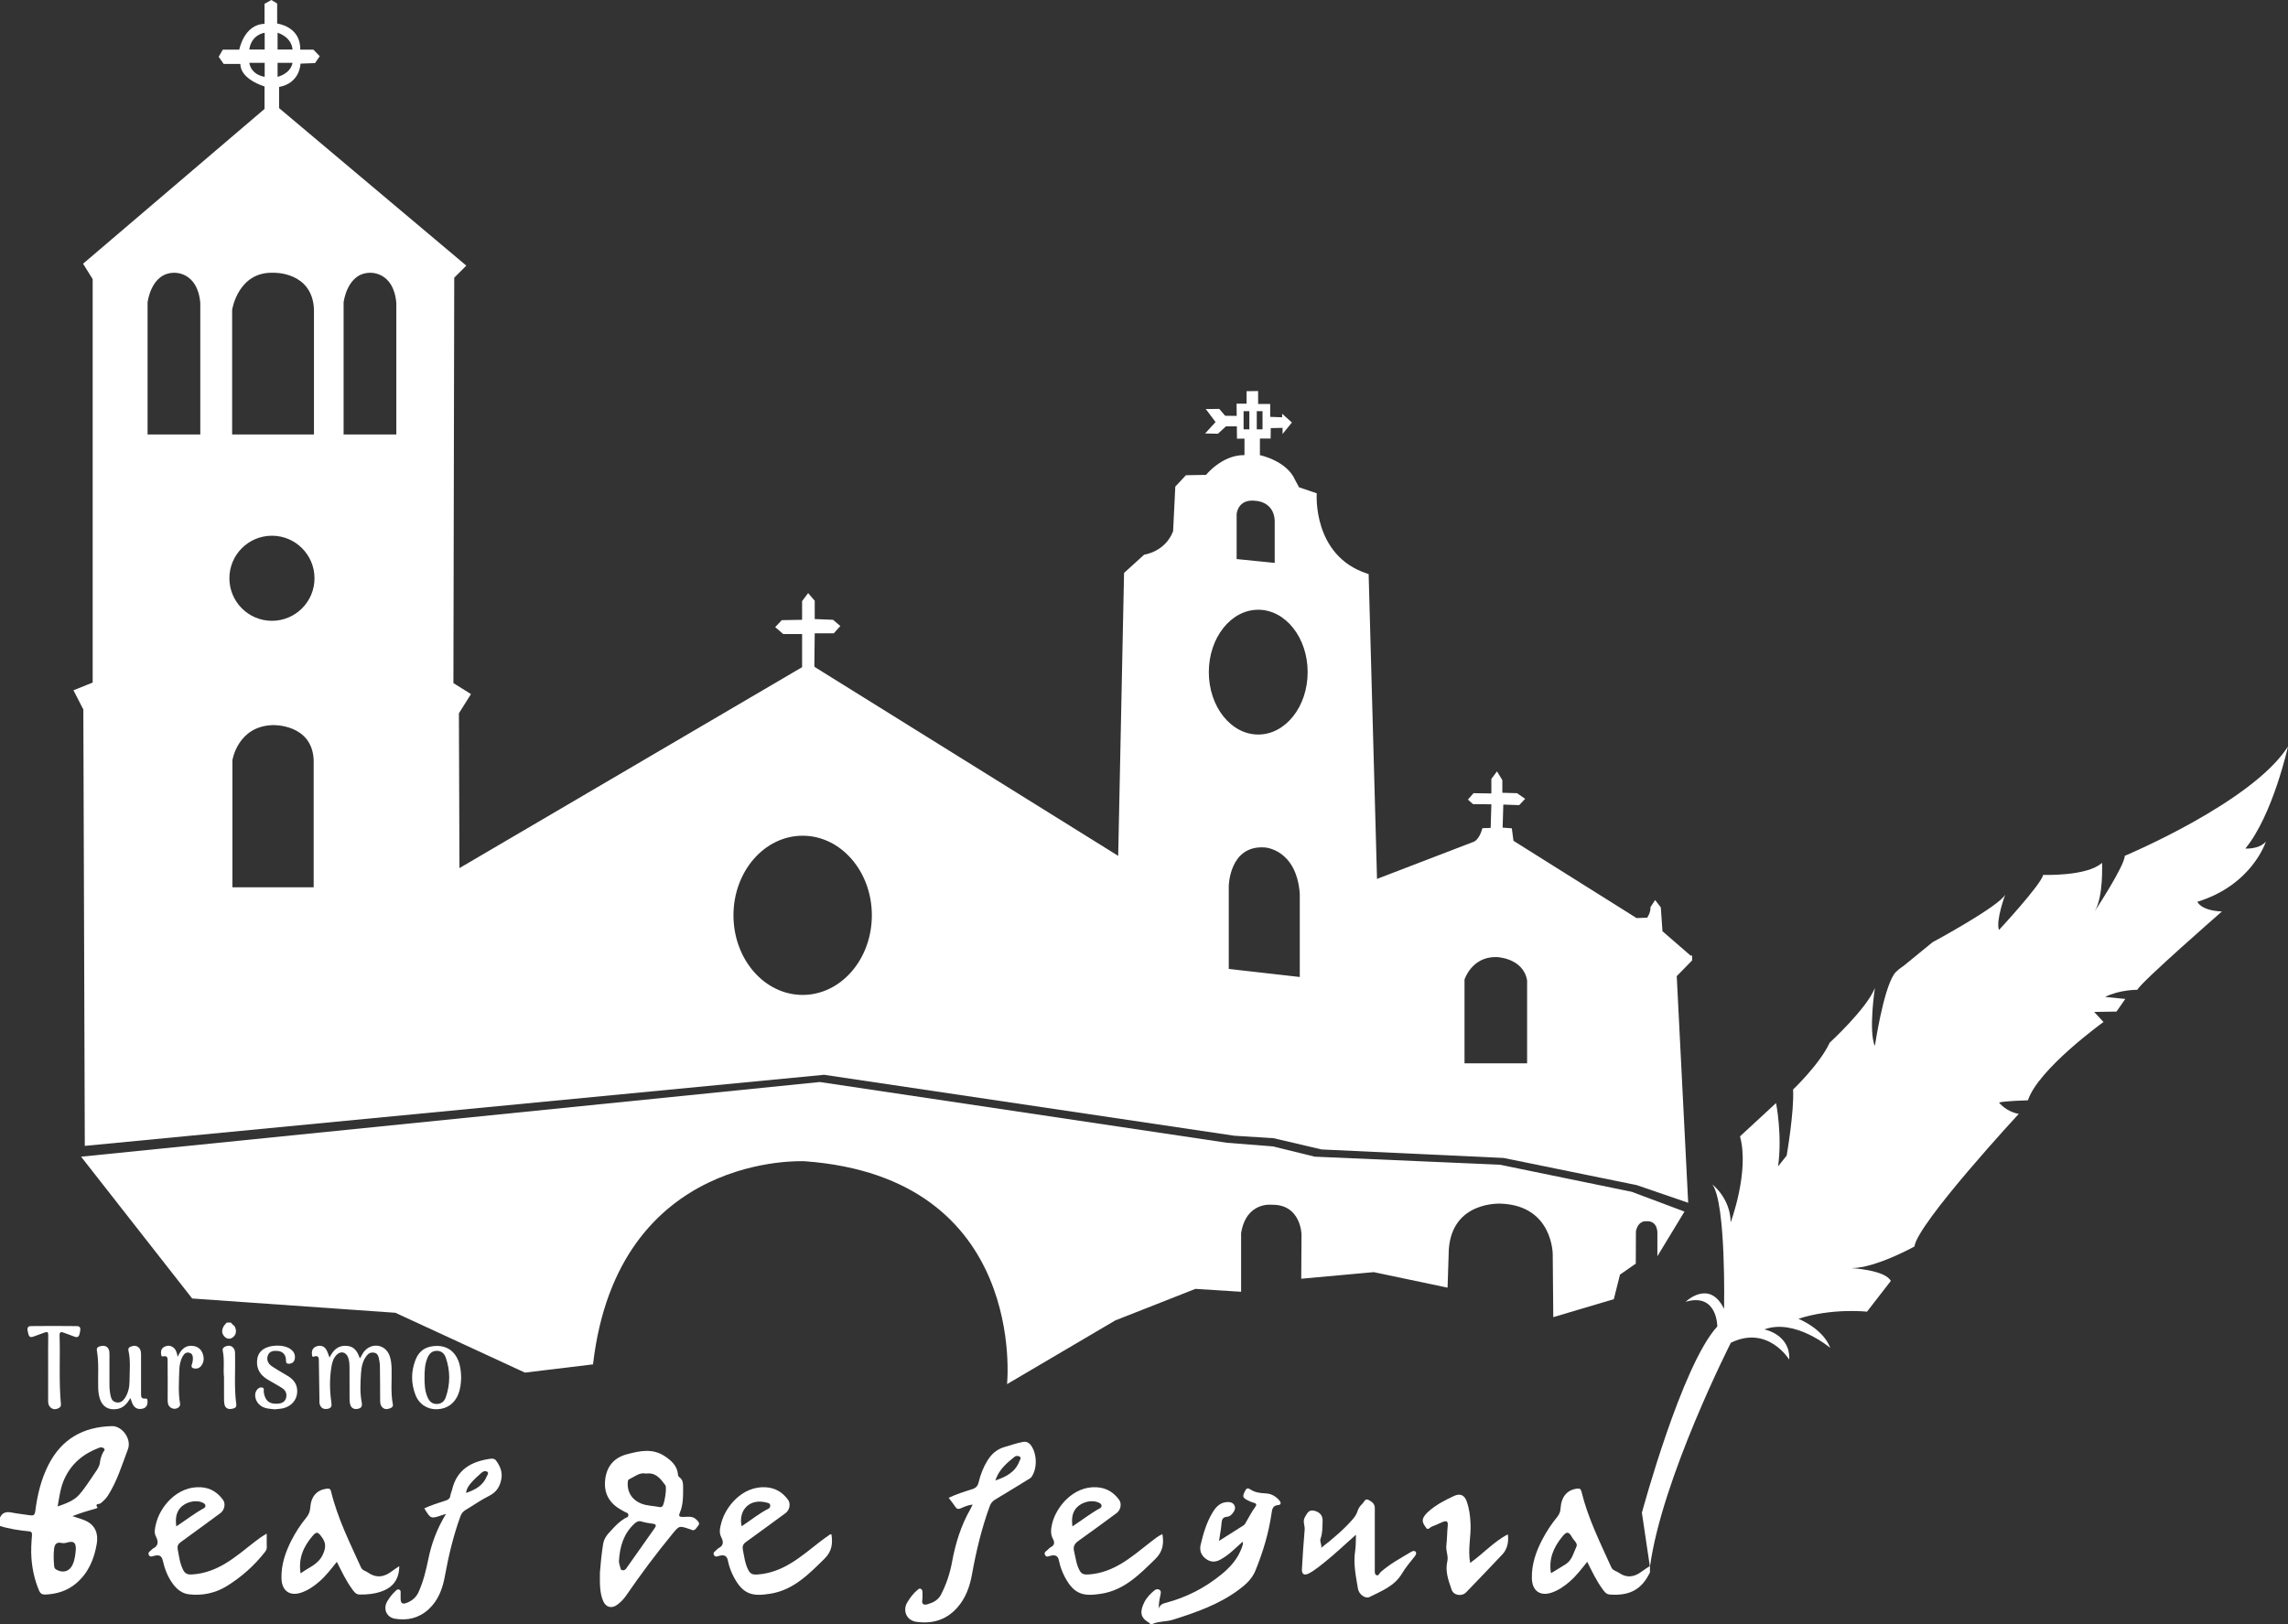 <?xml version="1.0" encoding="utf-8"?>
<!-- Generator: Adobe Illustrator 17.0.0, SVG Export Plug-In . SVG Version: 6.00 Build 0)  -->
<!DOCTYPE svg PUBLIC "-//W3C//DTD SVG 1.1//EN" "http://www.w3.org/Graphics/SVG/1.1/DTD/svg11.dtd">
<svg version="1.1" id="Capa_1" xmlns="http://www.w3.org/2000/svg" xmlns:xlink="http://www.w3.org/1999/xlink" x="0px" y="0px"
	 width="500px" height="355px" viewBox="0 0 500 355" enable-background="new 0 0 500 355" xml:space="preserve">
<rect x="0" y="0" width="500" height="355" fill="#333333" stroke="none"/>
<g>
	<g>
		<g>
			<path fill="#FFFFFF" d="M17.719,252.845l161.436-16.321l88.958,13.28l10.08,0.801l9.12,2.24l40.479,1.759l28.799,5.921
				l11.52,4.32l-5.92,9.759v-4.8c0,0,0.29-3.03-2.47-2.85c0,0-1.71-0.21-2.22,2.19l-0.03,7.08l-3.45,2.4l-1.35,5.37l-13.23,3.93
				l-0.12-13.71c0,0,0.06-10.65-11.28-11.1c0,0-10.68-0.69-11.43,9.99l-0.27,8.37l-16.14-3.39l-15.84,1.44l0.06-9.66
				c0,0-0.09-6.63-6.51-6.51c0,0-5.58-0.72-6.69,6.21v12.81l-9.99-0.63l-17.52,6.9l-23.639,13.92c0,0,4.68-45.119-44.159-48.719
				c0,0-40.919-2.28-46.319,44.399l-14.88,1.8l-28.319-13.08l-44.399-3.12L17.719,252.845z"/>
		</g>
		<path fill="#FFFFFF" d="M369.78,209.945v-1.08l-0.319,0.04l-6.159-5.34l-0.36-5.2l-1.241-1.62l-1.018,1.54
			c0.079,1.2-0.72,2.319-0.72,2.319l-2.321,0.081l-26.9-16.89l-0.36-2.73l-2.01-0.15l0.15-5.04l3.48,0.12l1.29-1.38l-1.77-1.23
			l-3.21-0.09v-2.76l-1.17-1.92l-1.23,1.65v3.18l-3.9-0.06l-1.23,1.41l1.14,0.99l3.99,0.03l-0.15,5.16l-1.8,0.06
			c-0.75,2.73-1.999,3.009-1.999,3.009l-21.039,8.08l-1.832-66.649l-0.33-0.09c-12.03-3.93-11.01-17.55-11.01-17.55l-3.87-1.32
			l-0.87-1.62c-1.86-4.23-7.68-5.4-7.68-5.4v-3.63h2.34l0.03-2.28l2.58-0.06v1.35l2.04-2.52l-2.13-1.92v0.78l-2.61-0.09v-2.82h-2.64
			v-2.82h-0.36l-2.16,0.03v2.73h-2.19l0.03,2.67l-2.52-0.03l-1.29-1.5l-2.97,0.03l0.27,0.33l1.89,2.52l-2.28,2.49l2.79,0.06
			l1.77-1.62h2.37l0.03,2.7l1.641-0.01v3.6c-4.879-0.08-8.4,4.32-8.4,4.32l-4.4,0.08l-2.319,2.48l-0.48,9.76
			c-1.759,4.56-6.32,5.12-6.32,5.12l-4.399,3.995l-1.281,61.844l-66.318-41.279l-0.08-0.32l0.08-7.039h4.16l1.44-1.6l-1.599-1.36
			l-4-0.16v-4l-1.44-1.68l-1.32,1.76v4.08l-4.44,0.08l-1.44,1.52l1.76,1.52h4.12v7.24l-74.878,43.919l-0.12-33.84l2.64-4.2
			l-3.84-2.4l0.18-88.618l2.64-2.64L60.989,23.63v-4.62c4.62-0.84,4.68-5.1,4.68-5.1l3.18-0.12l1.02-1.5l-1.38-1.44h-2.88
			c0.12-5.1-5.04-5.7-5.04-5.7V0.77L59.309,0l-1.5,0.831v4.38c-4.5,0.12-5.52,5.64-5.52,5.64h-3.6l-0.9,1.56l1.08,1.56h3.66
			c0,3.42,5.28,4.92,5.28,4.92v4.92L18.151,57.649l2.1,3.36v88.198l-4.2,1.68l2.16,4.2l0.32,95.398l161.556-15.54l89.637,13.32
			l8.58,0.54l10.5,2.46l39.779,1.86l29.099,5.94l11.239,3.858c0-0.002,0.001-0.004,0.001-0.006l-2.501-49.532L369.78,209.945z
			 M60.659,7.16c0,0,3,0.81,3.27,3.66h-3.27V7.16z M60.659,13.73h3.27c-0.48,2.46-3.27,3.06-3.27,3.06V13.73z M57.84,7.16v3.66
			h-3.36C54.96,7.49,57.84,7.16,57.84,7.16z M54.48,13.73h3.36v3.06C57.84,16.79,54.96,16.49,54.48,13.73z M50.73,67.729
			c0,0,1.26-8.406,9.06-8.103c0,0,8.4-0.297,8.82,7.923v27.419H50.73C50.73,94.968,50.73,67.729,50.73,67.729z M43.77,94.968H32.25
			V66.109c0,0,0.72-6.42,5.76-6.48c0,0,5.16-0.36,5.76,6.6C43.77,66.229,43.77,94.968,43.77,94.968z M68.549,193.966h-17.76v-27.78
			c0,0,1.14-7.5,8.88-7.68c0,0,8.52-0.3,8.88,7.62V193.966z M59.429,135.707c-5.136,0-9.3-4.164-9.3-9.3s4.163-9.3,9.3-9.3
			c5.135,0,9.3,4.164,9.3,9.3C68.729,131.543,64.565,135.707,59.429,135.707z M86.609,94.968h-11.52V66.109c0,0,0.72-6.42,5.76-6.48
			c0,0,5.16-0.36,5.76,6.6C86.609,66.229,86.609,94.968,86.609,94.968z M175.406,217.486c-8.35,0-15.12-7.79-15.12-17.4
			s6.77-17.4,15.12-17.4c8.35,0,15.12,7.789,15.12,17.4C190.526,209.695,183.757,217.486,175.406,217.486z M274.643,89.883h1.26
			v3.975h-1.26V89.883z M271.763,93.858v-3.975h1.26v3.975H271.763z M270.244,112.368c0,0,0.238-3.44,4.239-2.88
			c0,0,3.799,0.12,4.08,4.2v9.36l-8.319-0.84V112.368z M284.042,213.565l-15.519-1.76v-18.12c0,0,0.12-8.959,7.839-8.44
			c0,0,6.92,0.321,7.68,10.08L284.042,213.565L284.042,213.565z M274.964,160.567c-5.964,0-10.8-6.107-10.8-13.64
			s4.836-13.64,10.8-13.64s10.8,6.107,10.8,13.64C285.763,154.46,280.928,160.567,274.964,160.567z M333.723,232.444h-13.68v-18.318
			c0,0,1.56-5.04,6.999-4.92c0,0,5.841,0.159,6.68,5.12v18.118H333.723z"/>
	</g>
	<path fill="#FFFFFF" d="M464.322,187.087c0,2.16-6.56,12.12-6.56,12.12c1.96-3.24,1.6-10.601,1.6-10.601
		c-3.24,3-12.88,2.64-12.88,2.64c-0.321,2.001-9.639,12.041-9.639,12.041c-0.759-2,1.359-7.721,1.359-7.721
		c-1.401,2.601-15.88,10.4-15.88,10.4l-6.36,5.2c-1.761,1.16-2.079,1.84-2.079,1.84c-2.4,3.639-4.16,15.639-4.16,15.639
		c-1.44-3.161,0-12.679,0-12.679c-1.8,4.56-9.88,11.959-9.88,11.959c-2.12,4.64-8,10.239-8,10.239
		c0.279,4.721-1.4,14.441-1.4,14.441l-1.88,2.359c0.96-6.84-0.441-13.839-0.441-13.839l-7.879,7.28c2.12,7.68-2.04,18.8-2.04,18.8
		c-0.04-5.28-3.999-8.28-3.999-8.28c3.04,4.08,2.559,27.198,2.559,27.198c-3.201-6.6-8.4-1.56-8.4-1.56
		c6.96-2.04,6.919,5.4,6.919,5.4c-7.76,8.4-16.479,40.718-16.479,40.718l1.76,11.84c2.6-19.32,17.68-48.998,17.68-48.998
		c8.08-3.96,12.76,3.681,12.76,3.681c0.28-5.52-5.44-6.6-5.44-6.6c6.68-2.481,14.4,4.039,14.4,4.039
		c-1.56-4.239-6.96-6.36-6.96-6.36c7.32-2.4,15-1.56,15-1.56l5.2-6.72c-1.239-2.4-8.6-2.799-8.6-2.799
		c5.28,0,13.76-4.721,13.76-4.721c0.64-5.04,22.799-28.998,22.799-28.998c-2.8-0.48-4.32-2.48-4.32-2.48
		c1.44-0.36,6.32-0.48,6.32-0.48c2.28-6.879,16.519-17.12,16.519-17.12l-2.04-2.199l4.88-0.08l1.92-2.76l-4.4-0.44
		c3.12-1.6,7.039-1.56,7.039-1.56c0.6-1.521,18.48-17.12,18.48-17.12c-4.68-0.201-5.36-2.12-5.36-2.12
		c12.04-3.72,14.959-13.159,14.959-13.159c-1.521,1.76-4.479,1.52-4.479,1.52c6-7.28,9.319-22.319,9.319-22.319
		C492.281,175.367,464.322,187.087,464.322,187.087z"/>
	<g>
		<g>
			<path fill="#FFFFFF" d="M0.001,331.73c0.519-1.136,1.4-1.327,2.549-1.095c1.312,0.264,2.653,0.382,3.976,0.596
				c0.713,0.114,1.068,0.009,1.178-0.859c0.45-3.508,1.246-6.926,2.862-10.119c2.892-5.715,7.644-8.364,13.916-8.507
				c2.194-0.049,4.325,2.797,3.475,5.049c-1.29,3.424-2.36,6.967-4.349,10.099c-0.436,0.684-1.012,1.232-1.648,1.744
				c-0.242,0.195-1.337-0.032-0.649,0.913c0.062,0.086-0.412,0.238-0.653,0.304c-1.576,0.431-3.139,0.902-4.823,1.571
				c1.087,0.375,2.056,0.617,2.943,1.033c2.123,0.997,2.725,2.897,2.374,4.985c-0.563,3.345-1.835,6.41-4.527,8.683
				c-1.924,1.624-4.188,2.316-6.673,2.436c-0.722,0.036-1.131-0.208-1.409-0.862c-0.969-2.278-1.493-4.655-1.672-7.119
				c-0.12-1.646-0.02-3.287,0.113-4.927c0.038-0.463,0.007-0.846-0.585-0.904c-2.165-0.214-4.314-0.519-6.397-1.178
				C0.001,332.958,0.001,332.345,0.001,331.73z M12.599,329.308c1.755-0.634,3.494-1.219,4.683-2.55
				c1.319-1.476,2.351-3.208,3.495-4.837c0.484-0.688,0.972-1.395,1.067-2.256c0.086-0.778,0.335-1.483,0.675-2.177
				c0.132-0.27,0.569-0.566,0.167-0.896c-0.296-0.244-0.666-0.255-1.073-0.099c-3.444,1.309-6.075,3.478-7.594,6.913
				C13.204,325.243,12.963,327.2,12.599,329.308z M16.563,338.786c0.08-1.614-0.483-2.01-1.902-1.586
				c-0.391,0.116-0.854,0.171-1.243,0.079c-1.157-0.272-1.504,0.444-1.601,1.314c-0.142,1.253-0.099,2.518,0.02,3.778
				c0.037,0.386,0.214,0.615,0.553,0.793c1.43,0.752,2.783,0.341,3.459-1.097C16.361,340.977,16.472,339.792,16.563,338.786z"/>
		</g>
		<g>
			<path fill="#FFFFFF" d="M251.361,355c-0.096-0.107-0.172-0.249-0.291-0.313c-1.988-1.088-1.95-2.52-1.023-4.397
				c0.515-1.043,1.311-1.883,2.213-2.619c0.329-0.266,0.676-0.377,1.058-0.178c0.431,0.223,0.378,0.634,0.304,1.014
				c-0.2,1.012-0.466,2.016-0.355,3.109c0.201-0.793,0.743-1.048,1.478-1.241c4.505-1.187,8.513-3.229,12.174-6.217
				c2.031-1.657,3.548-3.414,4.44-5.799c0.107-0.287,0.188-0.583,0.258-0.881c0.024-0.103-0.019-0.223-0.047-0.474
				c-0.819,0.741-1.566,1.425-2.325,2.096c-0.807,0.714-1.671,1.346-2.623,1.86c-1.144,0.615-2.225,0.504-3.216-0.294
				c-0.95-0.765-1.311-1.779-1.031-2.976c0.579-2.471,1.297-4.899,2.62-7.089c0.806-1.337,1.837-2.357,3.591-2.256
				c1.064,0.062,1.662,1.088,1.082,2.021c-0.366,0.587-0.795,1.134-1.584,1.202c-0.841,0.073-1.082,0.568-1.138,1.384
				c-0.087,1.252-0.345,2.494-0.551,3.879c1.837-1.164,3.581-2.272,5.33-3.373c0.348-0.219,0.484-0.576,0.675-0.906
				c0.595-1.028,1.147-2.091,1.844-3.049c0.499-0.686,0.293-0.87-0.386-1.044c-0.404-0.105-0.789-0.298-1.166-0.484
				c-1.142-0.564-1.209-0.842-0.657-1.961c0.324-0.658,0.545-0.878,1.314-0.371c0.919,0.606,2.078,0.754,3.198,0.801
				c1.278,0.053,2.268,0.634,3.068,1.588c0.389,0.465,0.341,0.917-0.293,0.966c-1.214,0.094-1.324,0.936-1.454,1.839
				c-0.622,4.311-1.87,8.441-3.51,12.472c-0.75,1.845-2.121,3.071-3.632,4.194c-4.351,3.231-9.37,4.987-14.477,6.577
				c-1.461,0.454-3.022,0.285-4.426,0.921C251.668,355,251.515,355,251.361,355z"/>
		</g>
		<g>
			<path fill="#FFFFFF" d="M360.567,343.711c-1.777,3.727-4.406,5.167-8.765,4.85c-0.825-0.06-1.192-0.634-1.591-1.176
				c-1.345-1.83-2.302-3.883-3.353-5.977c-1.232,1.534-2.378,3.069-3.837,4.324c-1.17,1.007-2.415,1.883-3.891,2.392
				c-2.549,0.878-4.303-0.351-4.371-3.097c-0.075-3.036,0.882-5.807,2.258-8.454c0.922-1.774,2.021-3.439,3.287-4.984
				c0.454-0.555,0.681-1.123,0.726-1.86c0.158-2.584,1.459-4.054,3.624-4.324c0.581-0.071,0.808,0.079,0.949,0.658
				c1.409,5.811,4.078,11.126,6.515,16.535c0.334,0.739,1.068,0.797,1.614,1.177c1.804,1.258,3.47,0.969,5.116-0.304
				c0.543-0.422,1.146-0.765,1.72-1.146C360.567,342.788,360.567,343.25,360.567,343.711z M338.941,343.898
				c1.157-0.707,2.207-1.326,3.232-1.982c1.395-0.891,1.698-2.496,2.332-3.842c0.332-0.705-0.566-1.327-0.927-1.969
				c-0.762-1.354-1.183-1.416-2.187-0.18C339.553,338.191,338.39,340.711,338.941,343.898z"/>
		</g>
		<g>
			<path fill="#FFFFFF" d="M131.1,343.771c0.13-1.684,0.332-3.909,0.684-6.146c0.237-1.507,1.023-2.259,1.852-3.167
				c0.877-0.962,1.795-1.894,2.933-2.569c0.302-0.178,0.785-0.189,0.741-0.739c-0.041-0.523-0.526-0.489-0.825-0.681
				c-0.353-0.229-0.737-0.409-1.096-0.63c-2.491-1.532-3.51-3.765-3.106-6.641c0.395-2.812,2.029-4.596,4.736-5.308
				c2.787-0.731,5.586-1.363,8.286,0.448c1.463,0.982,2.658,2.076,2.85,3.936c0.029,0.277,0.105,0.504,0.353,0.681
				c0.675,0.474,0.774,1.217,0.773,1.946c-0.001,1.957,0.071,3.937-0.717,5.79c-0.332,0.778-0.053,0.904,0.667,0.904
				c1.012,0.002,2.103-0.278,2.948,0.579c0.374,0.381,0.886,0.799,0.381,1.357c-0.411,0.454-0.699,1.337-1.63,0.804
				c-0.066-0.037-0.145-0.049-0.217-0.075c-2.266-0.769-2.276-0.778-3.752,1.022c-3.577,4.359-6.952,8.872-10.144,13.522
				c-0.532,0.774-1.17,1.418-1.906,1.972c-1.219,0.919-2.493,0.611-3.093-0.787C131.045,348.181,131.078,346.251,131.1,343.771z
				 M141.199,322.119c-1.419-0.328-2.469,0.66-3.66,1.221c-0.155,0.071-0.284,0.148-0.317,0.401
				c-0.292,2.222,0.772,4.078,2.913,4.935c1.288,0.516,2.691,0.493,4.033,0.763c0.226,0.047,0.443-0.008,0.617-0.208
				c0.415-0.48,0.999-4.052,0.614-4.567C144.368,323.28,143.337,321.819,141.199,322.119z M135.267,341.12
				c-0.054,0.411,0.133,0.964,0.282,1.515c0.074,0.276,0.108,0.611,0.548,0.619c0.35,0.004,0.568-0.129,0.761-0.403
				c2.075-2.947,4.161-5.887,6.233-8.839c0.335-0.476,0.345-0.829-0.39-0.926c-0.834-0.109-1.677-0.24-2.48-0.484
				c-0.707-0.212-1.131,0.045-1.619,0.502C136.332,335.232,135.469,337.94,135.267,341.12z"/>
		</g>
		<g>
			<path fill="#FFFFFF" d="M212.558,328.889c-1.074,0.122-1.834,0.495-2.595,0.818c-0.508,0.214-0.836,0.204-1.161-0.285
				c-0.445-0.667-0.952-1.294-1.487-2.012c1.689-0.793,3.401-1.335,5.107-1.869c0.82-0.257,1.233-0.645,1.438-1.511
				c0.399-1.676,1.018-3.29,1.938-4.772c0.882-1.419,2.045-2.458,3.683-2.938c1.323-0.388,2.625-0.836,3.981-1.104
				c0.822-0.163,1.395,0.107,1.87,0.778c1.297,1.828,1.372,5.014,0.094,6.847c-0.185,0.266-0.525,0.435-0.815,0.613
				c-2.385,1.462-4.767,2.931-7.17,4.365c-0.598,0.356-0.938,0.827-1.173,1.472c-1.764,4.837-2.949,9.819-3.861,14.878
				c-0.48,2.666-1.387,5.192-3.227,7.264c-2.391,2.694-5.456,3.583-8.936,3.09c-2.167-0.306-3.088-2.511-1.91-4.365
				c0.597-0.941,1.242-1.849,2.115-2.561c0.224-0.184,0.443-0.469,0.801-0.272c0.316,0.174,0.345,0.486,0.342,0.801
				c-0.007,0.536,0.046,1.084-0.043,1.609c-0.184,1.087,0.484,1.136,1.183,0.936c1.192-0.343,2.282-0.898,2.897-2.081
				c1.174-2.261,1.966-4.65,2.426-7.153c0.746-4.057,1.946-7.959,4.011-11.561C212.217,329.613,212.337,329.336,212.558,328.889z
				 M217.509,323.625c2.416-0.81,4.366-1.856,5.251-4.187c0.12-0.315,0.505-0.726,0.087-1.02c-0.295-0.208-0.82-0.214-1.1,0.007
				C220.017,319.799,218.319,321.217,217.509,323.625z"/>
		</g>
		<g>
			<path fill="#FFFFFF" d="M87.256,342.355c-0.026,2.794-1.308,4.594-3.806,5.499c-1.571,0.568-3.203,0.731-4.868,0.705
				c-0.834-0.013-1.205-0.611-1.604-1.153c-1.349-1.83-2.304-3.887-3.368-5.994c-1.228,1.528-2.376,3.056-3.825,4.311
				c-1.169,1.011-2.415,1.886-3.892,2.398c-2.553,0.883-4.309-0.341-4.382-3.088c-0.08-2.998,0.86-5.739,2.202-8.362
				c0.894-1.744,1.965-3.386,3.205-4.905c0.525-0.643,0.818-1.29,0.878-2.158c0.169-2.492,1.404-3.857,3.51-4.179
				c0.595-0.09,0.892-0.024,1.055,0.649c1.411,5.814,4.079,11.135,6.525,16.546c0.315,0.698,1.005,0.758,1.521,1.119
				c1.883,1.318,3.622,0.992,5.323-0.347C86.172,343.047,86.663,342.757,87.256,342.355z M65.693,343.938
				c1.78-1.346,3.866-1.924,4.871-4.146c0.673-1.489,0.701-2.524-0.248-3.795c-0.859-1.149-1.125-1.299-2.08-0.165
				C66.324,338.101,65.157,340.655,65.693,343.938z"/>
		</g>
		<g>
			<path fill="#FFFFFF" d="M58.291,335.24c0,1.114-0.025,2.032,0.01,2.951c0.019,0.467-0.187,0.793-0.452,1.132
				c-2.318,2.962-5.121,5.432-8.29,7.391c-2.479,1.53-5.329,2.149-8.28,1.796c-1.484-0.178-2.597-1.069-3.477-2.25
				c-1.144-1.536-1.812-3.296-2.228-5.13c-0.245-1.082-0.825-1.266-1.745-1.067c-0.465,0.099-1.027,0.454-1.315-0.178
				c-0.268-0.589,0.37-0.825,0.676-1.176c0.05-0.058,0.103-0.122,0.17-0.154c1.287-0.632,1.308-1.541,0.703-2.707
				c-0.447-0.861-0.191-1.802,0.014-2.7c0.866-3.77,4.676-8.398,9.876-8.036c2.091,0.146,3.621,1.146,4.796,2.771
				c0.624,0.864,0.282,2.248-0.611,2.902c-2.878,2.104-5.745,4.224-8.636,6.311c-0.603,0.435-0.801,0.868-0.654,1.639
				c0.286,1.507,0.461,3.036,1.169,4.421c0.402,0.789,0.88,1.082,1.972,1.012c5.619-0.351,9.513-3.872,13.593-7.078
				C56.395,336.455,57.218,335.855,58.291,335.24z M38.516,333.663c2.113-1.372,3.965-2.848,6.043-3.982
				c0.464-0.251,0.442-0.817-0.069-1.106c-1.673-0.943-4.375-0.171-5.416,1.47C38.393,331.121,38.368,332.273,38.516,333.663z"/>
		</g>
		<g>
			<path fill="#FFFFFF" d="M181.691,335.405c0.323,2.001,0.101,3.727-1.491,5.299c-3.433,3.39-6.803,6.86-11.831,7.672
				c-3.81,0.613-5.932,0.287-8.006-3.636c-0.594-1.125-1.044-2.319-1.284-3.557c-0.221-1.146-0.847-1.335-1.817-1.106
				c-0.43,0.103-0.933,0.405-1.23-0.146c-0.33-0.615,0.31-0.836,0.61-1.183c0.1-0.114,0.212-0.236,0.344-0.302
				c1.162-0.574,1.162-1.404,0.623-2.436c-0.518-0.988-0.258-2.032-0.004-3.032c0.923-3.637,4.604-8.135,9.669-7.871
				c2.142,0.112,3.717,1.078,4.935,2.732c0.641,0.872,0.345,2.272-0.534,2.916c-2.878,2.105-5.746,4.224-8.64,6.309
				c-0.639,0.459-0.848,0.919-0.688,1.734c0.295,1.504,0.464,3.034,1.191,4.412c0.389,0.739,0.845,1.041,1.892,0.975
				c5.66-0.347,9.574-3.906,13.7-7.119c0.604-0.471,1.222-0.923,1.854-1.352C181.19,335.574,181.376,335.324,181.691,335.405z
				 M162.08,333.628c2.006-1.328,3.791-2.781,5.836-3.832c0.321-0.163,0.43-0.396,0.398-0.739c-0.035-0.381-0.277-0.461-0.605-0.555
				C163.633,327.331,161.298,330.352,162.08,333.628z"/>
		</g>
		<g>
			<path fill="#FFFFFF" d="M254.015,335.337c0.384,2.126,0.074,3.877-1.547,5.46c-3.424,3.341-6.771,6.785-11.761,7.58
				c-3.8,0.606-5.925,0.293-8.002-3.643c-0.593-1.125-1.037-2.321-1.284-3.557c-0.211-1.052-0.751-1.326-1.708-1.127
				c-0.457,0.094-1.017,0.487-1.335-0.128c-0.342-0.66,0.374-0.887,0.699-1.256c0.151-0.171,0.325-0.345,0.526-0.443
				c0.847-0.413,0.919-1.05,0.514-1.789c-0.602-1.095-0.463-2.216-0.195-3.352c0.854-3.615,4.587-8.255,9.703-7.976
				c2.141,0.118,3.716,1.082,4.933,2.737c0.638,0.868,0.337,2.271-0.544,2.914c-2.754,2.014-5.485,4.061-8.275,6.026
				c-0.888,0.626-1.287,1.228-1.009,2.363c0.347,1.41,0.482,2.878,1.206,4.17c0.397,0.707,0.876,0.921,1.842,0.864
				c5.62-0.328,9.519-3.853,13.605-7.054C252.221,336.47,253.04,335.81,254.015,335.337z M234.349,333.667
				c2.118-1.38,3.972-2.854,6.05-3.988c0.459-0.251,0.438-0.819-0.078-1.106c-1.734-0.964-4.453-0.146-5.477,1.573
				C234.216,331.199,234.214,332.319,234.349,333.667z"/>
		</g>
		<g>
			<path fill="#FFFFFF" d="M97.467,330.929c-0.532,0.169-0.71,0.221-0.884,0.281c-2.452,0.825-2.452,0.825-3.86-1.494
				c1.502-0.694,3.067-1.192,4.632-1.684c0.613-0.191,0.993-0.478,1.075-1.155c0.05-0.413,0.264-0.801,0.36-1.209
				c1.033-4.444,4.227-6.212,8.387-6.791c0.483-0.068,0.93-0.017,1.24,0.409c0.908,1.241,1.456,2.55,1.118,4.166
				c-0.343,1.646-1.126,2.784-2.688,3.561c-1.779,0.883-3.411,2.059-5.126,3.075c-0.562,0.334-0.887,0.771-1.11,1.386
				c-1.548,4.264-2.588,8.655-3.4,13.112c-0.495,2.719-1.441,5.265-3.544,7.196c-2.093,1.924-4.615,2.524-7.364,2.061
				c-1.896-0.319-2.653-2.252-1.615-3.889c0.452-0.712,0.929-1.414,1.559-1.986c0.274-0.249,0.535-0.652,0.962-0.499
				c0.456,0.165,0.33,0.634,0.34,1.005c0.008,0.307,0.003,0.615,0.001,0.921c-0.009,1.067,0.37,1.372,1.361,0.973
				c1.128-0.452,2.023-1.161,2.555-2.336c1.051-2.323,1.639-4.762,2.146-7.249C94.304,337.392,95.493,334.164,97.467,330.929z
				 M101.852,326.345c2.018-0.682,3.708-1.616,4.521-3.617c0.126-0.309,0.516-0.741,0.095-1.018
				c-0.337-0.221-0.822-0.142-1.169,0.171c-0.651,0.589-1.333,1.149-1.922,1.794C102.702,324.418,101.978,325.164,101.852,326.345z"
				/>
		</g>
		<g>
			<path fill="#FFFFFF" d="M288.717,338.358c2.448-1.909,4.766-3.847,6.78-6.12c0.512-0.579,0.956-1.191,1.185-1.948
				c0.192-0.638,0.598-1.172,1.071-1.614c0.369-0.347,0.547-1.187,1.299-0.804c0.714,0.364,1.4,0.825,1.387,1.802
				c-0.016,1.382-0.004,2.764-0.004,4.146c0,3.109,0.002,6.217-0.001,9.328c-0.001,0.427-0.052,0.966,0.332,1.161
				c0.513,0.262,0.649-0.392,0.933-0.643c2.025-1.8,4.396-3.071,6.7-4.444c0.305-0.182,0.713-0.311,0.951-0.015
				c0.265,0.33,0.064,0.686-0.198,1.02c-0.942,1.209-1.971,2.374-2.743,3.688c-1.642,2.792-4.481,3.857-7.137,5.186
				c-0.876,0.437-2.307-0.553-2.511-1.792c-0.454-2.747-1.06-5.49-0.612-8.319c0.164-1.037,0.115-2.107,0.179-3.51
				c-0.723,0.641-1.198,1.056-1.664,1.479c-2.356,2.143-4.708,4.29-7.299,6.154c-0.434,0.311-0.887,0.611-1.367,0.846
				c-1.012,0.493-1.552,0.158-1.486-0.982c0.164-2.871,0.343-5.741,0.598-8.604c0.082-0.919-0.509-1.794,0.069-2.766
				c0.499-0.836,0.809-1.642,2.024-1.369c1.124,0.253,1.87,1.007,1.827,2.168c-0.049,1.316,0.022,2.655-0.443,3.926
				C288.337,337.014,288.909,337.653,288.717,338.358z"/>
		</g>
		<g>
			<path fill="#FFFFFF" d="M321.277,341.648c2.87-2.044,5.164-4.639,8.227-6.255c0.26,1.635-0.157,3.302-1.148,4.352
				c-2.635,2.788-5.285,5.563-7.951,8.321c-0.949,0.982-2.751,0.699-3.18-0.563c-0.683-2.008-1.459-4.005-0.934-6.245
				c0.258-1.103-0.355-2.244-0.217-3.418c0.171-1.446,0.152-2.912,0.304-4.359c0.11-1.054-0.381-1.076-1.118-0.78
				c-0.781,0.313-1.531,0.711-2.324,0.986c-0.417,0.144-0.865,0.892-1.256,0.33c-0.449-0.645-1.081-1.402-0.593-2.314
				c0.231-0.429,0.566-0.827,0.929-1.159c1.692-1.543,3.702-2.599,5.758-3.542c1.312-0.602,2.241-0.191,2.727,1.151
				c0.578,1.594,0.784,3.204,0.862,4.957C321.486,335.919,320.729,338.69,321.277,341.648z"/>
		</g>
	</g>
	<g>
		<g>
			<path fill="#FFFFFF" d="M50.457,289.107c0.24,0.429,0.772,0.583,0.952,1.095c0.303,0.863,0.176,1.616-0.554,2.152
				c-0.58,0.426-1.248,0.377-1.772-0.156c-0.646-0.654-0.667-1.432-0.241-2.209c0.177-0.324,0.458-0.591,0.693-0.883
				C49.843,289.107,50.149,289.107,50.457,289.107z"/>
		</g>
		<g>
			<path fill="#FFFFFF" d="M72.014,296.758c0.824-1.702,1.952-2.764,3.9-2.548c1.595,0.176,2.233,1.307,2.721,2.737
				c0.424-0.615,0.639-1.23,1.089-1.701c1.754-1.832,4.52-1.292,5.401,1.078c0.338,0.909,0.424,1.862,0.453,2.827
				c0.077,2.602-0.233,5.22,0.267,7.807c0.109,0.561-0.268,0.771-0.669,0.915c-0.607,0.219-1.205,0.24-1.688-0.307
				c-0.387-0.437-0.412-0.967-0.414-1.513c-0.009-2.494-0.013-4.989-0.052-7.483c-0.009-0.57-0.119-1.144-0.238-1.703
				c-0.115-0.54-0.35-1.035-0.969-1.164c-0.659-0.139-1.207,0.062-1.638,0.587c-0.922,1.129-1.194,2.496-1.282,3.874
				c-0.132,2.104-0.265,4.226,0.143,6.311c0.153,0.782,0.054,1.281-0.753,1.468c-0.813,0.189-1.475-0.041-1.738-0.889
				c-0.133-0.429-0.154-0.907-0.157-1.363c-0.015-2.188-0.003-4.374-0.009-6.562c-0.003-0.806-0.016-1.614-0.304-2.385
				c-0.473-1.269-1.7-1.496-2.612-0.48c-0.672,0.748-0.907,1.693-1.056,2.638c-0.397,2.516-0.371,5.051-0.002,7.564
				c0.123,0.838,0.073,1.35-0.837,1.502c-0.905,0.15-1.498-0.216-1.723-1.1c-0.074-0.291-0.036-0.611-0.039-0.917
				c-0.039-2.762-0.067-5.522-0.124-8.284c-0.013-0.675,0.089-1.53-1.106-1.121c-0.428,0.148-0.367-0.285-0.399-0.514
				c-0.118-0.831,0.224-1.461,1.007-1.729c0.841-0.289,1.63-0.081,2.113,0.705C71.591,295.489,71.736,296.061,72.014,296.758z"/>
		</g>
		<g>
			<path fill="#FFFFFF" d="M28.5,305.612c-0.727,1.207-1.523,2.186-2.963,2.4c-1.837,0.274-3.165-0.506-3.719-2.265
				c-0.245-0.776-0.339-1.571-0.361-2.378c-0.072-2.719,0.189-5.447-0.287-8.15c-0.124-0.699,0.396-0.864,0.878-0.971
				c0.736-0.163,1.409,0.004,1.727,0.763c0.142,0.338,0.141,0.75,0.143,1.127c0.012,2.186,0.013,4.372,0.002,6.559
				c-0.005,0.81,0.075,1.609,0.242,2.398c0.151,0.714,0.454,1.303,1.266,1.457c0.841,0.157,1.41-0.261,1.836-0.898
				c0.748-1.119,1.04-2.409,1.043-3.718c0.004-2.218,0.263-4.451-0.229-6.651c-0.103-0.461,0.027-0.735,0.454-0.904
				c0.646-0.259,1.267-0.324,1.811,0.216c0.446,0.444,0.481,1.012,0.479,1.603c-0.007,2.76-0.01,5.522,0.003,8.284
				c0.004,0.641-0.095,1.38,0.987,1.232c0.411-0.058,0.416,0.369,0.427,0.671c0.027,0.731-0.271,1.309-0.985,1.511
				c-0.89,0.249-1.699,0.043-2.182-0.817C28.832,306.656,28.711,306.167,28.5,305.612z"/>
		</g>
		<g>
			<path fill="#FFFFFF" d="M100.775,301.148c-0.034,1.228-0.158,2.441-0.614,3.6c-0.814,2.062-2.474,3.244-4.659,3.307
				c-2.116,0.062-3.927-1.089-4.725-3.176c-0.951-2.486-0.963-5.032-0.013-7.522c0.832-2.182,2.431-3.165,4.826-3.146
				c2.121,0.017,3.747,1.159,4.565,3.223C100.626,298.624,100.753,299.878,100.775,301.148z M92.774,301.118
				c-0.009,1.463,0.055,2.91,0.644,4.284c0.376,0.879,0.947,1.481,1.967,1.502c1.026,0.021,1.71-0.563,2.017-1.434
				c1.027-2.914,1.018-5.867-0.014-8.775c-0.307-0.866-1.007-1.457-2.033-1.406c-0.952,0.045-1.522,0.594-1.896,1.436
				C92.833,298.133,92.777,299.618,92.774,301.118z"/>
		</g>
		<g>
			<path fill="#FFFFFF" d="M10.523,299.014c0.001-2.379-0.024-4.76,0.017-7.14c0.011-0.671-0.16-0.825-0.774-0.589
				c-0.821,0.315-1.664,0.576-2.483,0.894c-0.963,0.377-1.03-0.383-1.17-0.941c-0.147-0.589-0.309-1.352,0.657-1.361
				c3.339-0.036,6.68-0.045,10.018,0.004c1.058,0.015,0.753,0.892,0.65,1.481c-0.1,0.568-0.31,1.164-1.152,0.827
				c-0.782-0.313-1.586-0.57-2.37-0.876c-0.635-0.249-0.92-0.114-0.896,0.623c0.161,4.982-0.173,9.973,0.291,14.947
				c0.057,0.615-0.25,0.842-0.695,1.02c-0.681,0.276-1.282,0.137-1.752-0.441c-0.337-0.414-0.343-0.919-0.342-1.425
				C10.524,303.698,10.522,301.356,10.523,299.014z"/>
		</g>
		<g>
			<path fill="#FFFFFF" d="M60.053,308.066c-1.005-0.105-2.171-0.094-3.155-0.832c-1.05-0.787-1.462-2.321-0.861-3.266
				c0.29-0.454,0.699-0.758,1.244-0.658c0.569,0.101,0.3,0.628,0.35,0.96c0.282,1.896,1.161,2.67,2.991,2.576
				c0.864-0.045,1.613-0.322,1.881-1.224c0.271-0.917-0.072-1.695-0.852-2.196c-1.063-0.682-2.192-1.262-3.269-1.924
				c-1.766-1.086-2.471-2.646-2.14-4.573c0.123-0.716,0.457-1.294,0.999-1.76c1.469-1.262,4.744-1.382,6.291-0.233
				c0.629,0.467,0.978,1.089,0.918,1.875c-0.056,0.726-0.413,1.211-1.208,1.29c-0.911,0.092-0.696-0.591-0.764-1.072
				c-0.15-1.078-0.808-1.637-1.843-1.723c-0.826-0.068-1.7,0.032-2.065,0.9c-0.411,0.971-0.014,1.86,0.805,2.426
				c1.132,0.782,2.357,1.429,3.528,2.154c1.125,0.698,1.943,1.622,2.037,3.019c0.142,2.077-1.207,3.716-3.382,4.101
				C61.106,307.984,60.644,308.004,60.053,308.066z"/>
		</g>
		<g>
			<path fill="#FFFFFF" d="M38.827,296.588c0.758-1.644,1.702-2.602,3.4-2.37c0.961,0.131,1.652,0.66,2.009,1.528
				c0.381,0.921,0.405,1.877-0.2,2.745c-0.327,0.471-0.807,0.718-1.386,0.673c-0.57-0.045-0.98-0.234-0.709-0.952
				c0.121-0.319,0.198-0.669,0.207-1.009c0.019-0.622-0.006-1.286-0.764-1.494c-0.721-0.197-1.162,0.238-1.478,0.816
				c-0.51,0.932-0.693,1.959-0.724,2.996c-0.072,2.451-0.257,4.905,0.175,7.348c0.132,0.744-0.893,1.324-1.727,0.992
				c-0.796-0.317-0.995-0.975-0.991-1.772c0.015-2.803,0.022-5.606-0.01-8.409c-0.007-0.592,0.136-1.444-0.998-1.178
				c-0.4,0.094-0.389-0.292-0.426-0.534c-0.107-0.722,0.14-1.32,0.818-1.612c0.719-0.311,1.43-0.227,2.02,0.349
				C38.508,295.155,38.651,295.755,38.827,296.588z"/>
		</g>
		<g>
			<path fill="#FFFFFF" d="M48.953,301.023c-0.206-1.641,0.157-3.686-0.27-5.691c-0.128-0.606,0.21-0.862,0.661-1.031
				c0.667-0.247,1.28-0.169,1.738,0.456c0.268,0.364,0.278,0.778,0.288,1.204c0.089,3.671-0.232,7.352,0.269,11.012
				c0.104,0.763-0.478,0.896-0.997,0.992c-0.772,0.144-1.412-0.129-1.579-0.947c-0.127-0.628-0.099-1.292-0.107-1.941
				C48.943,303.853,48.953,302.627,48.953,301.023z"/>
		</g>
	</g>
</g>
</svg>
